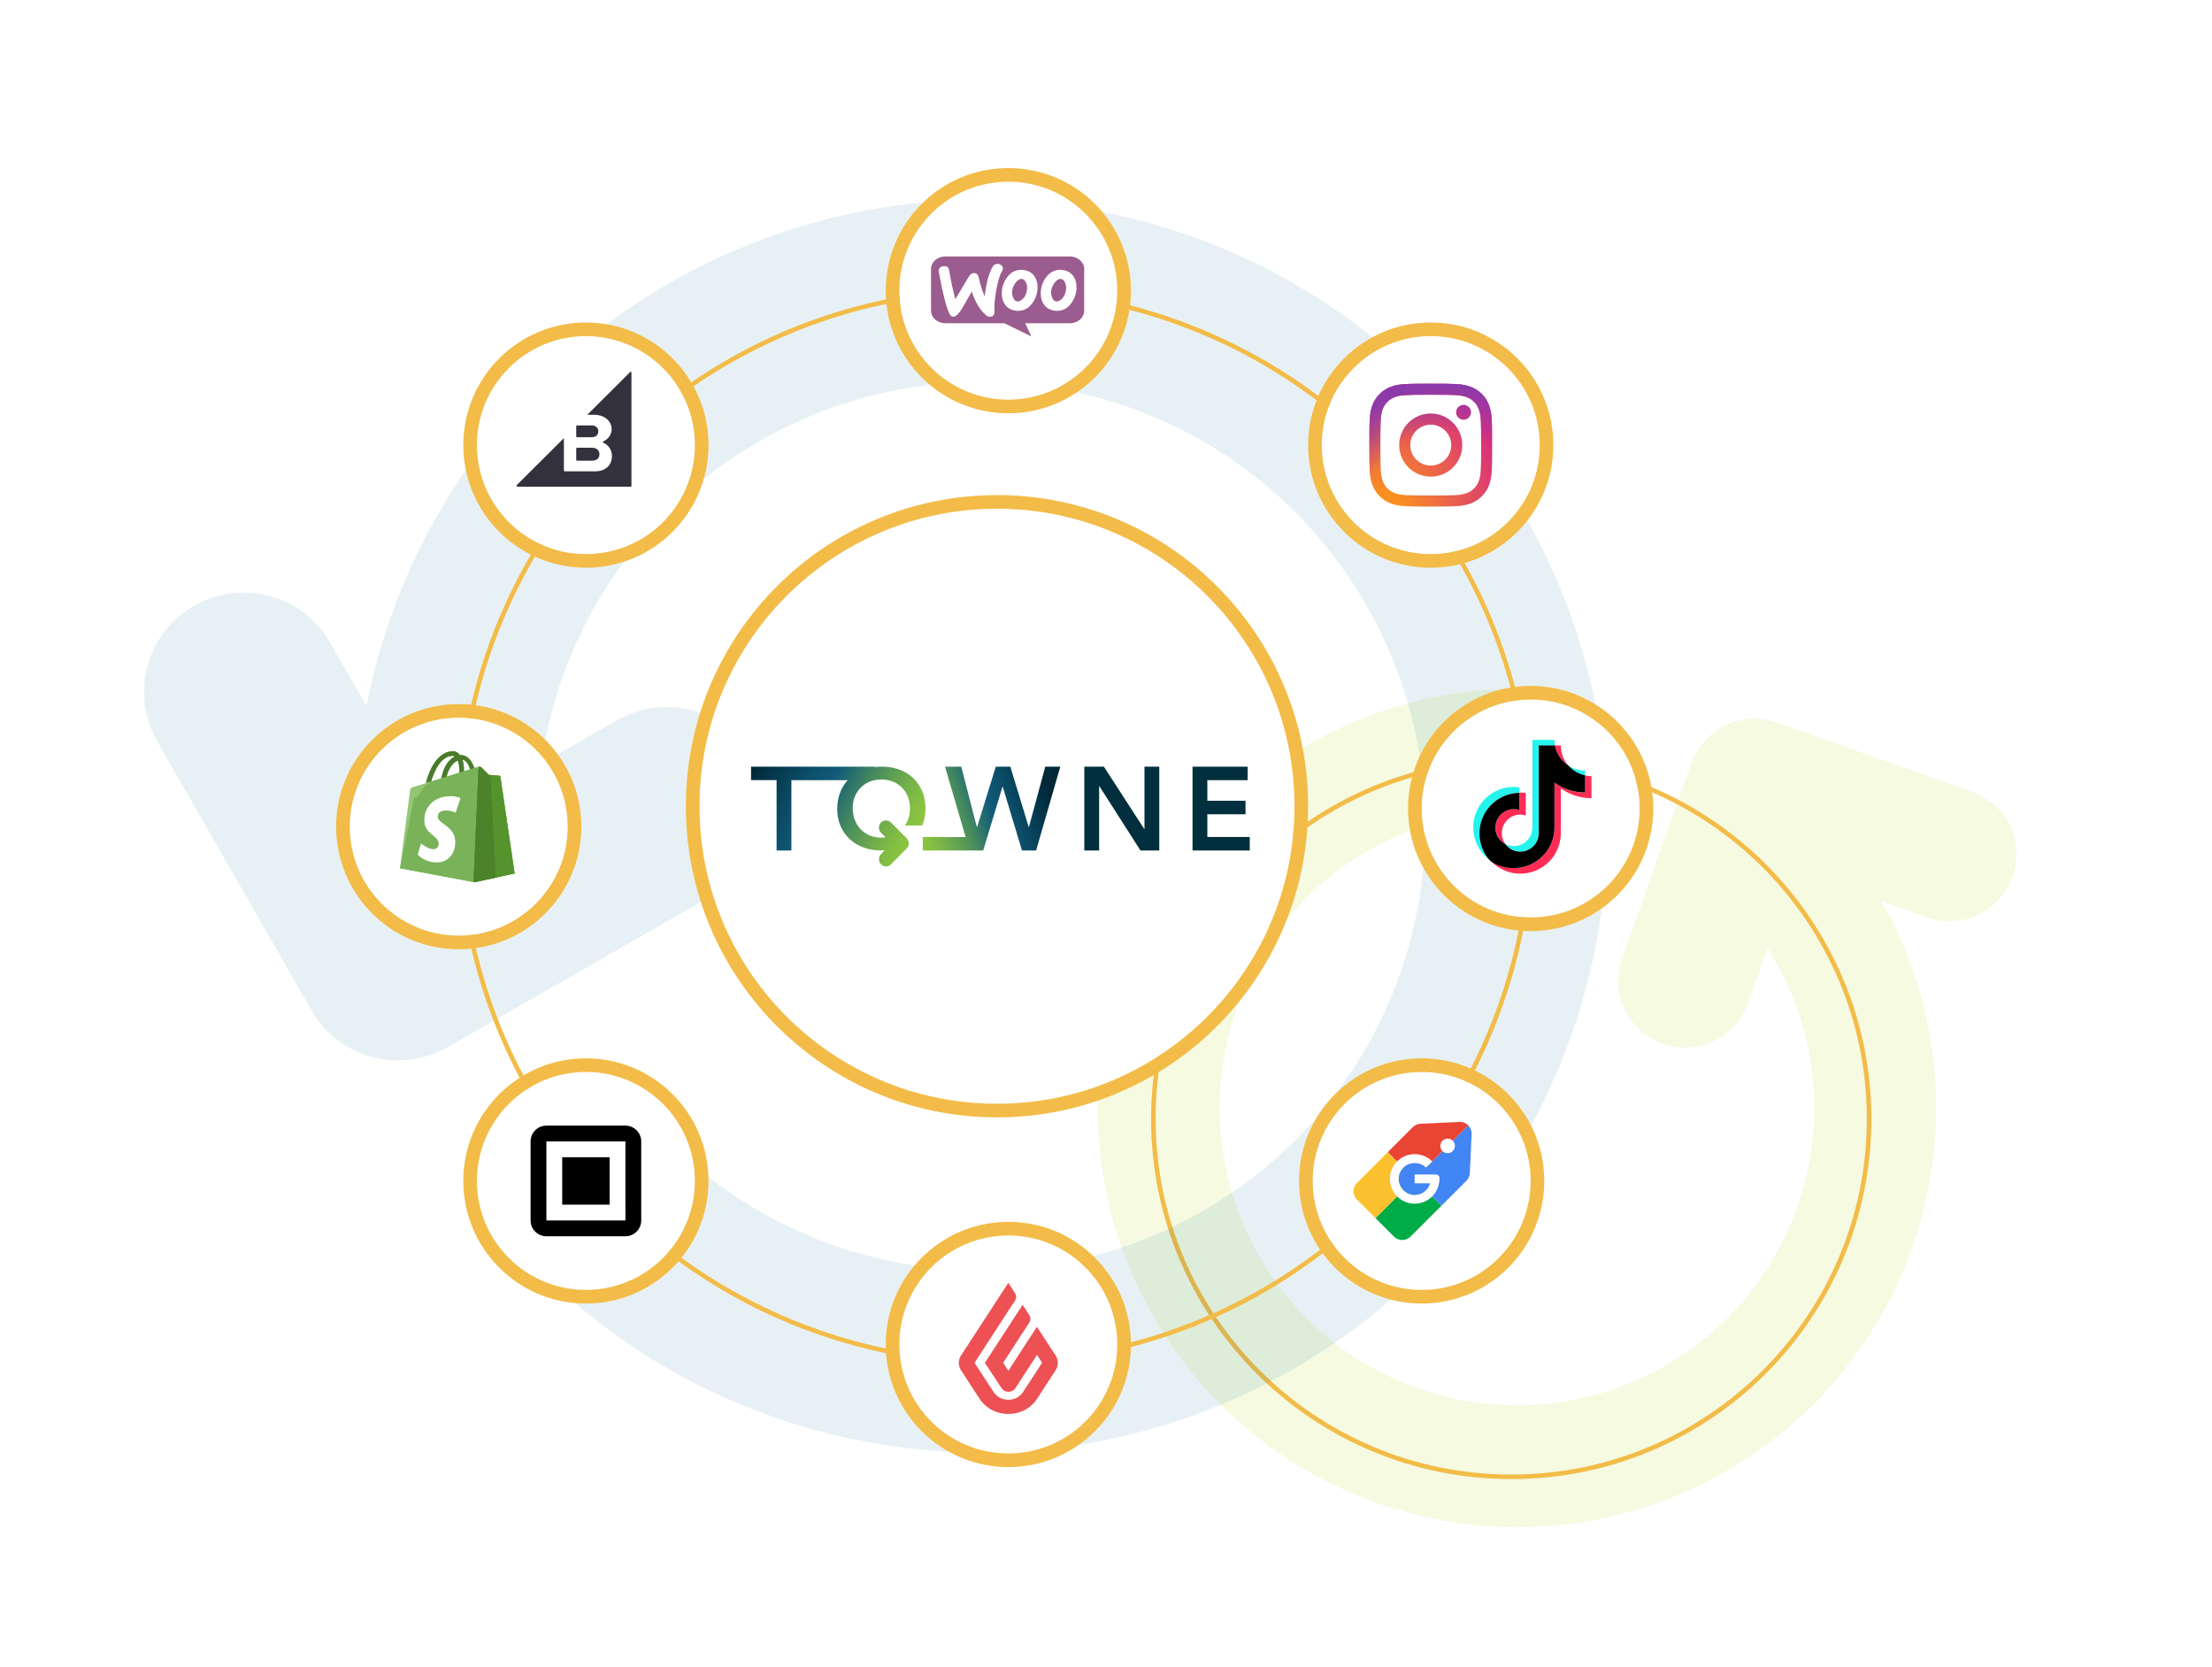 <svg width="487" height="367" viewBox="0 0 487 367" fill="none" xmlns="http://www.w3.org/2000/svg">
<g clip-path="url(#clip0_2095_8358)">
<path fill-rule="evenodd" clip-rule="evenodd" d="M414.23 198.387L424.343 201.975C431.967 204.68 440.404 200.663 443.109 193.039C444.462 189.228 444.17 185.213 442.558 181.828C440.946 178.442 438.014 175.685 434.201 174.332L391.168 159.063C383.544 156.358 375.108 160.375 372.402 167.999L357.13 211.032C354.424 218.656 358.441 227.091 366.065 229.796C373.689 232.501 382.125 228.484 384.831 220.86L389.143 208.708C390.578 210.96 391.891 213.326 393.068 215.799C408.607 248.433 394.749 287.485 362.115 303.024C329.481 318.564 290.429 304.706 274.89 272.072C259.35 239.438 273.208 200.385 305.842 184.846C319.828 178.186 334.993 176.926 348.98 180.229L335.373 151.653C321.608 151.435 307.582 154.306 294.309 160.626C248.299 182.534 228.761 237.594 250.67 283.605C272.578 329.615 327.638 349.153 373.648 327.245C419.659 305.336 439.197 250.276 417.288 204.266C416.331 202.255 415.31 200.295 414.23 198.387Z" fill="#BADE3B" fill-opacity="0.15"/>
<path d="M411.508 246.34C411.508 289.855 376.232 325.13 332.717 325.13C289.203 325.13 253.927 289.855 253.927 246.34C253.927 202.825 289.203 167.55 332.717 167.55C376.232 167.55 411.508 202.825 411.508 246.34Z" stroke="#F3BC48"/>
</g>
<path fill-rule="evenodd" clip-rule="evenodd" d="M80.683 155.404L72.712 141.491C66.703 131.002 53.23 127.344 42.741 133.352C37.497 136.356 33.921 141.191 32.452 146.598C30.984 152.005 31.624 157.984 34.628 163.228L68.545 222.428C74.554 232.916 88.027 236.575 98.515 230.566L157.717 196.654C168.206 190.646 171.864 177.174 165.855 166.686C159.846 156.198 146.373 152.539 135.885 158.547L119.166 168.124C119.733 164.174 120.548 160.215 121.62 156.266C135.773 104.147 189.497 73.37 241.616 87.523C293.735 101.676 324.512 155.401 310.359 207.519C296.206 259.638 242.482 290.415 190.363 276.262C168.027 270.197 149.61 256.863 136.97 239.503L124.577 285.141C139.968 298.789 158.661 309.187 179.859 314.944C253.341 334.898 329.086 291.506 349.04 218.024C368.995 144.542 325.602 68.796 252.12 48.842C178.638 28.887 102.893 72.28 82.939 145.762C82.067 148.973 81.316 152.189 80.683 155.404Z" fill="#107796" fill-opacity="0.1"/>
<circle cx="219.134" cy="181.914" r="117.969" transform="rotate(56.715 219.134 181.914)" stroke="#F3BC48"/>
<g filter="url(#filter0_d_2095_8358)">
<circle cx="128.995" cy="259.995" r="23.995" fill="white"/>
<circle cx="128.995" cy="259.995" r="25.495" stroke="#F3BC48" stroke-width="3"/>
</g>
<path d="M123.775 254.775H134.215V265.215H123.775V254.775Z" fill="black"/>
<path d="M141.174 268.694V251.295C141.174 249.376 139.613 247.815 137.694 247.815H120.295C118.376 247.815 116.816 249.376 116.816 251.295V268.694C116.816 270.613 118.376 272.174 120.295 272.174H137.694C139.613 272.174 141.174 270.613 141.174 268.694ZM120.295 251.295H137.694L137.698 268.694H120.295V251.295Z" fill="black"/>
<g filter="url(#filter1_d_2095_8358)">
<circle cx="221.995" cy="295.995" r="23.995" fill="white"/>
<circle cx="221.995" cy="295.995" r="25.495" stroke="#F3BC48" stroke-width="3"/>
</g>
<path d="M221.995 282.425L223.494 284.739C223.794 285.217 223.794 285.803 223.494 286.281L214.559 300.032L218.787 306.522C219.446 307.532 220.676 308.171 221.995 308.171C223.314 308.171 224.544 307.532 225.203 306.522L229.431 300.032L228.322 298.277L223.524 305.644C223.224 306.123 222.625 306.415 222.025 306.415C221.395 306.415 220.826 306.123 220.526 305.644L216.838 300.032L225.143 287.265L226.642 289.579C226.942 290.058 226.942 290.643 226.642 291.122L220.856 300.032L221.995 301.787L228.292 292.106L232.429 298.463C233.059 299.447 233.059 300.644 232.429 301.628L228.232 308.091C227.602 309.075 225.593 311.282 221.995 311.282C218.397 311.282 216.418 309.075 215.758 308.091L211.56 301.628C210.931 300.644 210.931 299.447 211.56 298.463L221.995 282.425Z" fill="#ED5153"/>
<g filter="url(#filter2_d_2095_8358)">
<circle cx="100.995" cy="181.995" r="23.995" fill="white"/>
<circle cx="100.995" cy="181.995" r="25.495" stroke="#F3BC48" stroke-width="3"/>
</g>
<g clip-path="url(#clip1_2095_8358)">
<path d="M109.919 170.772C109.816 170.762 107.61 170.599 107.61 170.599C107.61 170.599 106.077 169.07 105.909 168.901C105.741 168.732 105.412 168.783 105.284 168.822C105.266 168.827 104.95 168.925 104.427 169.087C103.915 167.606 103.012 166.246 101.423 166.246C101.379 166.246 101.334 166.248 101.288 166.251C100.837 165.651 100.277 165.389 99.793 165.389C96.091 165.389 94.323 170.04 93.768 172.404C92.329 172.851 91.307 173.17 91.178 173.212C90.373 173.465 90.348 173.49 90.244 174.25C90.164 174.826 88.063 191.155 88.063 191.155L104.433 194.237L113.304 192.308C113.304 192.308 110.19 171.151 110.171 171.006C110.151 170.861 110.024 170.781 109.919 170.772ZM101.167 169.941C101.167 169.996 101.166 170.049 101.166 170.101C100.265 170.382 99.287 170.686 98.305 170.992C98.856 168.856 99.888 167.823 100.791 167.434C101.018 168.007 101.167 168.83 101.167 169.941ZM99.691 166.387C99.852 166.387 100.012 166.441 100.166 166.548C98.98 167.109 97.709 168.523 97.171 171.345C96.386 171.589 95.62 171.828 94.91 172.049C95.539 169.895 97.032 166.387 99.691 166.387ZM100.329 178.967C100.329 178.967 99.37 178.453 98.197 178.453C96.474 178.453 96.387 179.539 96.387 179.812C96.387 181.306 100.26 181.878 100.26 185.376C100.26 188.128 98.524 189.9 96.181 189.9C93.371 189.9 91.933 188.142 91.933 188.142L92.686 185.644C92.686 185.644 94.163 186.919 95.411 186.919C96.224 186.919 96.555 186.274 96.555 185.803C96.555 183.855 93.377 183.768 93.377 180.567C93.377 177.874 95.301 175.266 99.187 175.266C100.682 175.266 101.422 175.697 101.422 175.697L100.329 178.967ZM102.137 169.799C102.137 169.701 102.138 169.604 102.138 169.498C102.138 168.579 102.01 167.838 101.807 167.251C102.626 167.354 103.171 168.291 103.522 169.368C103.111 169.497 102.644 169.642 102.137 169.799Z" fill="#95C675"/>
<path d="M109.919 170.772C109.816 170.762 107.61 170.599 107.61 170.599C107.61 170.599 106.077 169.07 105.909 168.901C105.741 168.732 105.412 168.783 105.284 168.822C105.266 168.827 104.95 168.925 104.427 169.087C103.915 167.606 103.012 166.246 101.423 166.246C101.379 166.246 101.334 166.248 101.288 166.251C100.837 165.651 100.277 165.389 99.793 165.389C96.091 165.389 95.178 170.04 94.624 172.404C93.185 172.851 92.081 175.311 91.95 175.352C91.147 175.605 91.122 175.631 91.017 176.391C90.936 176.966 88.063 191.155 88.063 191.155L104.433 194.237L113.304 192.308C113.304 192.308 110.19 171.151 110.171 171.006C110.151 170.861 110.024 170.781 109.919 170.772ZM101.167 169.941C101.167 169.996 101.166 170.049 101.166 170.101C100.265 170.382 99.287 170.686 98.305 170.992C98.856 168.856 99.888 167.823 100.791 167.434C101.018 168.007 101.167 168.83 101.167 169.941ZM99.691 166.387C99.852 166.387 100.012 166.441 100.166 166.548C98.98 167.109 97.709 168.523 97.171 171.345C96.386 171.589 95.62 171.828 94.91 172.049C95.539 169.895 97.032 166.387 99.691 166.387ZM100.329 178.967C100.329 178.967 99.37 178.453 98.197 178.453C96.474 178.453 96.387 179.539 96.387 179.812C96.387 181.306 100.26 181.878 100.26 185.376C100.26 188.128 98.524 189.9 96.181 189.9C93.371 189.9 91.933 188.142 91.933 188.142L92.686 185.644C92.686 185.644 94.163 186.919 95.411 186.919C96.224 186.919 96.555 186.274 96.555 185.803C96.555 183.855 93.377 183.768 93.377 180.567C93.377 177.874 95.301 175.266 99.187 175.266C100.682 175.266 101.422 175.697 101.422 175.697L100.329 178.967ZM102.137 169.799C102.137 169.701 102.138 169.604 102.138 169.498C102.138 168.579 102.01 167.838 101.807 167.251C102.626 167.354 103.171 168.291 103.522 169.368C103.111 169.497 102.644 169.642 102.137 169.799Z" fill="#79B259"/>
<path d="M104.433 194.236L113.304 192.308C113.304 192.308 110.19 171.151 110.171 171.006C110.151 170.861 110.024 170.781 109.919 170.772C109.816 170.762 107.61 170.599 107.61 170.599C107.61 170.599 106.077 169.07 105.909 168.902C105.819 168.811 105.685 168.785 105.559 168.784C105.222 169.354 105.292 170.437 105.292 170.437L104.248 194.201L104.433 194.236Z" fill="#55932C"/>
<path d="M101.423 166.246C101.379 166.246 101.334 166.248 101.288 166.251C100.837 165.651 100.277 165.389 99.793 165.389C96.106 165.389 94.336 170.004 93.775 172.375L94.918 172.021C95.551 169.866 97.043 166.387 99.691 166.387C99.852 166.387 100.012 166.441 100.166 166.548C98.983 167.106 97.715 168.515 97.176 171.322L98.312 170.971C98.864 168.849 99.892 167.821 100.792 167.433C101.018 168.007 101.168 168.83 101.168 169.94C101.168 169.991 101.168 170.039 101.167 170.087L102.138 169.786C102.138 169.693 102.139 169.599 102.139 169.498C102.139 168.579 102.011 167.838 101.808 167.251C102.624 167.353 103.169 168.285 103.519 169.358L104.425 169.077C103.911 167.601 103.009 166.246 101.423 166.246Z" fill="#4A7A2B"/>
<path d="M107.981 170.627C107.759 170.61 107.61 170.599 107.61 170.599C107.61 170.599 106.077 169.07 105.909 168.902C105.819 168.811 105.685 168.785 105.558 168.784C105.222 169.354 105.291 170.437 105.291 170.437L104.248 194.201L104.433 194.236L109.153 193.21L107.981 170.627Z" fill="#4C822A"/>
</g>
<g filter="url(#filter3_d_2095_8358)">
<circle cx="128.995" cy="97.995" r="23.995" fill="white"/>
<circle cx="128.995" cy="97.995" r="25.495" stroke="#F3BC48" stroke-width="3"/>
</g>
<g clip-path="url(#clip2_2095_8358)">
<path d="M127.057 96.258H130.249C131.157 96.258 131.731 95.759 131.731 94.956C131.731 94.2 131.157 93.654 130.249 93.654H127.057C126.952 93.654 126.861 93.745 126.861 93.836V96.076C126.875 96.182 126.951 96.258 127.057 96.258ZM127.057 101.42H130.355C131.369 101.42 131.973 100.905 131.973 99.996C131.973 99.209 131.399 98.573 130.355 98.573H127.057C126.952 98.573 126.861 98.664 126.861 98.755V101.223C126.875 101.344 126.951 101.42 127.057 101.42Z" fill="#34313F"/>
<path d="M138.735 81.909L129.296 91.324H130.839C133.244 91.324 134.666 92.837 134.666 94.487C134.666 95.789 133.789 96.742 132.851 97.167C132.699 97.228 132.699 97.439 132.866 97.499C133.955 97.923 134.726 99.059 134.726 100.39C134.726 102.267 133.471 103.765 131.035 103.765H124.349C124.244 103.765 124.153 103.675 124.153 103.583V96.454L113.79 106.778C113.654 106.914 113.745 107.156 113.942 107.156H138.856C138.947 107.156 139.023 107.081 139.023 106.99V82.045C139.068 81.878 138.856 81.788 138.735 81.909Z" fill="#34313F"/>
</g>
<g filter="url(#filter4_d_2095_8358)">
<circle cx="312.995" cy="259.995" r="23.995" fill="white"/>
<circle cx="312.995" cy="259.995" r="25.495" stroke="#F3BC48" stroke-width="3"/>
</g>
<g clip-path="url(#clip3_2095_8358)">
<path d="M302.828 268.172L306.911 272.255C307.399 272.743 308.053 273 308.734 273C309.427 273 310.095 272.704 310.583 272.217L317.349 265.45L311.443 259.544L302.815 268.172H302.828Z" fill="#00AC47"/>
<path d="M302.828 268.172L298.745 264.089C298.257 263.601 298 262.946 298 262.253C298 261.56 298.295 260.892 298.783 260.404L305.55 253.638L311.456 259.544L302.828 268.172Z" fill="#FBC02D"/>
<path d="M323.602 258.235L324 249.671C324.039 248.952 323.769 248.259 323.255 247.745L311.456 259.545L317.362 265.451L322.832 259.981C323.294 259.519 323.576 258.89 323.602 258.235Z" fill="#4285F4"/>
<path d="M312.765 247.398L321.329 247C322.048 246.961 322.742 247.231 323.255 247.744L311.456 259.544L305.55 253.638L311.019 248.168C311.482 247.706 312.111 247.423 312.765 247.398Z" fill="#EA4435"/>
<path d="M311.456 263.075C313.406 263.075 314.987 261.495 314.987 259.545C314.987 257.594 313.406 256.014 311.456 256.014C309.506 256.014 307.925 257.594 307.925 259.545C307.925 261.495 309.506 263.075 311.456 263.075Z" fill="#4285F4"/>
<path d="M318.71 253.882C319.597 253.882 320.315 253.163 320.315 252.277C320.315 251.39 319.597 250.672 318.71 250.672C317.824 250.672 317.105 251.39 317.105 252.277C317.105 253.163 317.824 253.882 318.71 253.882Z" fill="white"/>
<path d="M311.456 265.001C308.439 265.001 305.999 262.562 305.999 259.545C305.999 256.527 308.439 254.088 311.456 254.088C312.907 254.088 314.293 254.666 315.321 255.693L313.96 257.054C312.56 255.719 310.364 255.719 308.965 257.054C307.578 258.428 307.578 260.662 308.965 262.048C310.172 263.255 312.085 263.435 313.484 262.446C314.152 261.984 314.64 261.291 314.858 260.508H311.456V258.582H316.168C316.579 258.582 316.913 258.916 316.913 259.326C316.938 260.598 316.54 261.843 315.783 262.87C314.756 264.218 313.151 265.001 311.456 265.001Z" fill="white"/>
</g>
<g filter="url(#filter5_d_2095_8358)">
<circle cx="221.995" cy="63.995" r="23.995" fill="white"/>
<circle cx="221.995" cy="63.995" r="25.495" stroke="#F3BC48" stroke-width="3"/>
</g>
<path d="M208.109 56.465H235.552C237.289 56.465 238.694 57.698 238.694 59.221V68.406C238.694 69.929 237.289 71.162 235.552 71.162H225.711L227.061 74.063L221.121 71.162H208.123C206.386 71.162 204.98 69.929 204.98 68.406V59.221C204.967 57.71 206.373 56.465 208.109 56.465Z" fill="#9B5C8F"/>
<path d="M206.9 58.977C207.092 58.749 207.38 58.629 207.764 58.605C208.463 58.556 208.86 58.845 208.956 59.47C209.381 61.981 209.847 64.108 210.34 65.851L213.342 60.84C213.616 60.383 213.958 60.143 214.369 60.119C214.972 60.083 215.342 60.419 215.493 61.128C215.836 62.726 216.274 64.084 216.795 65.238C217.152 62.186 217.755 59.986 218.604 58.629C218.81 58.292 219.111 58.124 219.509 58.1C219.824 58.076 220.112 58.16 220.372 58.34C220.633 58.52 220.77 58.749 220.797 59.025C220.811 59.241 220.77 59.422 220.66 59.602C220.125 60.467 219.687 61.921 219.331 63.94C218.988 65.899 218.865 67.425 218.947 68.519C218.974 68.819 218.919 69.084 218.782 69.312C218.618 69.576 218.371 69.721 218.056 69.745C217.7 69.769 217.33 69.624 216.973 69.3C215.699 68.158 214.685 66.452 213.945 64.18C213.054 65.719 212.396 66.872 211.971 67.641C211.162 68.999 210.477 69.697 209.902 69.733C209.532 69.757 209.216 69.48 208.942 68.903C208.243 67.329 207.49 64.289 206.681 59.782C206.626 59.47 206.708 59.193 206.9 58.977ZM236.352 60.864C235.859 60.107 235.132 59.65 234.159 59.47C233.899 59.422 233.652 59.398 233.419 59.398C232.104 59.398 231.035 59.998 230.199 61.2C229.486 62.222 229.13 63.351 229.13 64.589C229.13 65.514 229.349 66.308 229.787 66.969C230.281 67.726 231.007 68.182 231.98 68.363C232.241 68.411 232.487 68.435 232.72 68.435C234.05 68.435 235.119 67.834 235.941 66.632C236.654 65.599 237.01 64.469 237.01 63.231C237.024 62.294 236.791 61.513 236.352 60.864ZM234.625 64.192C234.433 64.986 234.091 65.575 233.584 65.971C233.186 66.284 232.816 66.416 232.474 66.356C232.145 66.296 231.871 66.043 231.665 65.575C231.501 65.202 231.418 64.829 231.418 64.481C231.418 64.18 231.446 63.88 231.514 63.604C231.638 63.111 231.871 62.63 232.241 62.174C232.693 61.585 233.173 61.344 233.666 61.428C233.995 61.489 234.269 61.741 234.475 62.21C234.639 62.582 234.721 62.955 234.721 63.303C234.721 63.616 234.694 63.916 234.625 64.192ZM227.773 60.864C227.279 60.107 226.539 59.65 225.58 59.47C225.32 59.422 225.073 59.398 224.84 59.398C223.524 59.398 222.455 59.998 221.619 61.2C220.907 62.222 220.55 63.351 220.55 64.589C220.55 65.514 220.77 66.308 221.208 66.969C221.702 67.726 222.428 68.182 223.401 68.363C223.661 68.411 223.908 68.435 224.141 68.435C225.47 68.435 226.539 67.834 227.362 66.632C228.074 65.599 228.431 64.469 228.431 63.231C228.431 62.294 228.211 61.513 227.773 60.864ZM226.032 64.192C225.84 64.986 225.498 65.575 224.991 65.971C224.593 66.284 224.223 66.416 223.881 66.356C223.552 66.296 223.278 66.043 223.072 65.575C222.908 65.202 222.825 64.829 222.825 64.481C222.825 64.18 222.853 63.88 222.921 63.604C223.045 63.111 223.278 62.63 223.648 62.174C224.1 61.585 224.58 61.344 225.073 61.428C225.402 61.489 225.676 61.741 225.882 62.21C226.046 62.582 226.128 62.955 226.128 63.303C226.142 63.616 226.101 63.916 226.032 64.192Z" fill="white"/>
<g filter="url(#filter6_d_2095_8358)">
<circle cx="314.995" cy="97.995" r="23.995" fill="white"/>
<circle cx="314.995" cy="97.995" r="25.495" stroke="#F3BC48" stroke-width="3"/>
</g>
<g clip-path="url(#clip4_2095_8358)">
<path d="M310.488 97.995C310.488 95.505 312.506 93.487 314.996 93.487C317.485 93.487 319.504 95.505 319.504 97.995C319.504 100.485 317.485 102.504 314.996 102.504C312.506 102.504 310.488 100.485 310.488 97.995ZM308.051 97.995C308.051 101.831 311.16 104.94 314.996 104.94C318.831 104.94 321.94 101.831 321.94 97.995C321.94 94.16 318.831 91.05 314.996 91.05C311.16 91.05 308.051 94.16 308.051 97.995ZM320.592 90.775C320.592 91.096 320.687 91.41 320.866 91.677C321.044 91.944 321.297 92.152 321.594 92.275C321.89 92.398 322.216 92.43 322.531 92.368C322.846 92.305 323.135 92.151 323.362 91.924C323.589 91.697 323.744 91.408 323.807 91.093C323.87 90.778 323.838 90.452 323.715 90.155C323.592 89.859 323.384 89.605 323.117 89.427C322.851 89.248 322.537 89.153 322.216 89.153H322.215C321.785 89.153 321.372 89.324 321.068 89.628C320.764 89.932 320.593 90.345 320.592 90.775ZM309.532 109.004C308.213 108.944 307.497 108.724 307.02 108.538C306.389 108.293 305.938 108 305.465 107.527C304.991 107.054 304.698 106.604 304.453 105.972C304.267 105.496 304.048 104.779 303.988 103.461C303.922 102.035 303.909 101.607 303.909 97.995C303.909 94.384 303.923 93.957 303.988 92.53C304.048 91.211 304.269 90.496 304.453 90.018C304.699 89.387 304.992 88.936 305.465 88.463C305.938 87.989 306.388 87.696 307.02 87.451C307.496 87.265 308.213 87.046 309.532 86.986C310.957 86.92 311.386 86.907 314.996 86.907C318.606 86.907 319.034 86.921 320.461 86.986C321.78 87.046 322.495 87.267 322.973 87.451C323.604 87.696 324.055 87.99 324.528 88.463C325.002 88.936 325.294 89.387 325.54 90.018C325.726 90.494 325.945 91.211 326.005 92.53C326.071 93.957 326.084 94.384 326.084 97.995C326.084 101.607 326.071 102.034 326.005 103.461C325.945 104.779 325.724 105.496 325.54 105.972C325.294 106.604 325.001 107.054 324.528 107.527C324.055 107.999 323.604 108.293 322.973 108.538C322.497 108.724 321.78 108.944 320.461 109.004C319.036 109.069 318.607 109.082 314.996 109.082C311.384 109.082 310.957 109.069 309.532 109.004ZM309.42 84.553C307.98 84.618 306.996 84.847 306.137 85.181C305.247 85.526 304.494 85.989 303.741 86.741C302.989 87.492 302.527 88.247 302.181 89.136C301.847 89.996 301.619 90.98 301.553 92.419C301.487 93.861 301.471 94.322 301.471 97.995C301.471 101.668 301.487 102.129 301.553 103.571C301.619 105.011 301.847 105.994 302.181 106.854C302.527 107.743 302.989 108.498 303.741 109.25C304.494 110.001 305.247 110.463 306.137 110.809C306.998 111.144 307.98 111.372 309.42 111.438C310.863 111.503 311.323 111.52 314.996 111.52C318.669 111.52 319.13 111.504 320.572 111.438C322.011 111.372 322.995 111.144 323.854 110.809C324.744 110.463 325.497 110.001 326.25 109.25C327.003 108.498 327.464 107.743 327.81 106.854C328.144 105.994 328.374 105.011 328.438 103.571C328.504 102.128 328.519 101.668 328.519 97.995C328.519 94.322 328.504 93.861 328.438 92.419C328.373 90.979 328.144 89.996 327.81 89.136C327.464 88.247 327.002 87.493 326.25 86.741C325.499 85.988 324.744 85.526 323.855 85.181C322.995 84.847 322.011 84.617 320.573 84.553C319.131 84.487 318.67 84.471 314.997 84.471C311.324 84.471 310.863 84.486 309.42 84.553Z" fill="url(#paint0_radial_2095_8358)"/>
<path d="M310.488 97.995C310.488 95.505 312.506 93.487 314.996 93.487C317.485 93.487 319.504 95.505 319.504 97.995C319.504 100.485 317.485 102.504 314.996 102.504C312.506 102.504 310.488 100.485 310.488 97.995ZM308.051 97.995C308.051 101.831 311.16 104.94 314.996 104.94C318.831 104.94 321.94 101.831 321.94 97.995C321.94 94.16 318.831 91.05 314.996 91.05C311.16 91.05 308.051 94.16 308.051 97.995ZM320.592 90.775C320.592 91.096 320.687 91.41 320.866 91.677C321.044 91.944 321.297 92.152 321.594 92.275C321.89 92.398 322.216 92.43 322.531 92.368C322.846 92.305 323.135 92.151 323.362 91.924C323.589 91.697 323.744 91.408 323.807 91.093C323.87 90.778 323.838 90.452 323.715 90.155C323.592 89.859 323.384 89.605 323.117 89.427C322.851 89.248 322.537 89.153 322.216 89.153H322.215C321.785 89.153 321.372 89.324 321.068 89.628C320.764 89.932 320.593 90.345 320.592 90.775ZM309.532 109.004C308.213 108.944 307.497 108.724 307.02 108.538C306.389 108.293 305.938 108 305.465 107.527C304.991 107.054 304.698 106.604 304.453 105.972C304.267 105.496 304.048 104.779 303.988 103.461C303.922 102.035 303.909 101.607 303.909 97.995C303.909 94.384 303.923 93.957 303.988 92.53C304.048 91.211 304.269 90.496 304.453 90.018C304.699 89.387 304.992 88.936 305.465 88.463C305.938 87.989 306.388 87.696 307.02 87.451C307.496 87.265 308.213 87.046 309.532 86.986C310.957 86.92 311.386 86.907 314.996 86.907C318.606 86.907 319.034 86.921 320.461 86.986C321.78 87.046 322.495 87.267 322.973 87.451C323.604 87.696 324.055 87.99 324.528 88.463C325.002 88.936 325.294 89.387 325.54 90.018C325.726 90.494 325.945 91.211 326.005 92.53C326.071 93.957 326.084 94.384 326.084 97.995C326.084 101.607 326.071 102.034 326.005 103.461C325.945 104.779 325.724 105.496 325.54 105.972C325.294 106.604 325.001 107.054 324.528 107.527C324.055 107.999 323.604 108.293 322.973 108.538C322.497 108.724 321.78 108.944 320.461 109.004C319.036 109.069 318.607 109.082 314.996 109.082C311.384 109.082 310.957 109.069 309.532 109.004ZM309.42 84.553C307.98 84.618 306.996 84.847 306.137 85.181C305.247 85.526 304.494 85.989 303.741 86.741C302.989 87.492 302.527 88.247 302.181 89.136C301.847 89.996 301.619 90.98 301.553 92.419C301.487 93.861 301.471 94.322 301.471 97.995C301.471 101.668 301.487 102.129 301.553 103.571C301.619 105.011 301.847 105.994 302.181 106.854C302.527 107.743 302.989 108.498 303.741 109.25C304.494 110.001 305.247 110.463 306.137 110.809C306.998 111.144 307.98 111.372 309.42 111.438C310.863 111.503 311.323 111.52 314.996 111.52C318.669 111.52 319.13 111.504 320.572 111.438C322.011 111.372 322.995 111.144 323.854 110.809C324.744 110.463 325.497 110.001 326.25 109.25C327.003 108.498 327.464 107.743 327.81 106.854C328.144 105.994 328.374 105.011 328.438 103.571C328.504 102.128 328.519 101.668 328.519 97.995C328.519 94.322 328.504 93.861 328.438 92.419C328.373 90.979 328.144 89.996 327.81 89.136C327.464 88.247 327.002 87.493 326.25 86.741C325.499 85.988 324.744 85.526 323.855 85.181C322.995 84.847 322.011 84.617 320.573 84.553C319.131 84.487 318.67 84.471 314.997 84.471C311.324 84.471 310.863 84.486 309.42 84.553Z" fill="url(#paint1_radial_2095_8358)"/>
</g>
<g filter="url(#filter7_d_2095_8358)">
<circle cx="336.995" cy="177.995" r="23.995" fill="white"/>
<circle cx="336.995" cy="177.995" r="25.495" stroke="#F3BC48" stroke-width="3"/>
</g>
<path d="M334.498 174.493V173.346C334.1 173.283 333.698 173.248 333.295 173.242C329.394 173.234 325.941 175.764 324.769 179.488C323.598 183.211 324.981 187.265 328.182 189.495C327.008 188.237 326.223 186.666 325.921 184.972C325.62 183.277 325.814 181.532 326.482 179.946C327.15 178.359 328.262 177.001 329.684 176.033C331.107 175.066 332.778 174.531 334.498 174.493L334.498 174.493Z" fill="#25F4EE"/>
<path d="M334.714 187.491C336.895 187.488 338.688 185.768 338.783 183.588V164.128H342.335C342.263 163.721 342.228 163.309 342.232 162.896H337.374V182.337C337.293 184.528 335.496 186.265 333.304 186.268C332.65 186.262 332.005 186.101 331.425 185.798C331.801 186.319 332.295 186.745 332.867 187.039C333.438 187.333 334.071 187.488 334.714 187.491ZM348.97 170.73V169.649C347.663 169.649 346.385 169.263 345.296 168.539C346.25 169.649 347.54 170.419 348.97 170.73Z" fill="#25F4EE"/>
<path d="M345.296 168.539C344.223 167.316 343.632 165.745 343.632 164.118H342.335C342.503 165.018 342.852 165.874 343.361 166.634C343.87 167.394 344.528 168.042 345.296 168.539ZM333.295 178.104C332.385 178.109 331.503 178.418 330.789 178.982C330.075 179.545 329.57 180.332 329.354 181.217C329.138 182.101 329.223 183.032 329.597 183.862C329.97 184.692 330.61 185.374 331.415 185.798C330.975 185.19 330.712 184.472 330.654 183.723C330.596 182.974 330.746 182.224 331.087 181.556C331.429 180.887 331.948 180.326 332.588 179.934C333.228 179.543 333.964 179.336 334.714 179.336C335.122 179.342 335.527 179.405 335.917 179.525V174.577C335.519 174.517 335.117 174.486 334.714 174.483H334.498V178.245C334.106 178.14 333.701 178.092 333.295 178.104Z" fill="#FE2C55"/>
<path d="M348.97 170.73V174.493C346.55 174.488 344.193 173.721 342.232 172.301V182.186C342.222 187.119 338.223 191.112 333.295 191.112C331.465 191.115 329.678 190.55 328.182 189.494C329.402 190.807 330.989 191.722 332.736 192.12C334.482 192.518 336.308 192.38 337.976 191.724C339.643 191.069 341.074 189.926 342.083 188.444C343.092 186.963 343.632 185.212 343.632 183.419V173.562C345.6 174.972 347.96 175.729 350.38 175.725V170.881C349.906 170.879 349.434 170.829 348.97 170.73Z" fill="#FE2C55"/>
<path d="M342.232 182.186V172.301C344.199 173.713 346.559 174.47 348.98 174.464V170.702C347.55 170.4 346.257 169.641 345.296 168.539C344.528 168.042 343.87 167.394 343.361 166.634C342.852 165.874 342.503 165.018 342.335 164.118H338.783V183.588C338.749 184.435 338.451 185.251 337.932 185.921C337.413 186.592 336.698 187.084 335.887 187.329C335.076 187.574 334.208 187.56 333.405 187.289C332.602 187.018 331.903 186.504 331.406 185.817C330.601 185.393 329.961 184.711 329.587 183.881C329.213 183.051 329.128 182.12 329.344 181.235C329.56 180.351 330.065 179.564 330.78 179C331.494 178.436 332.376 178.127 333.286 178.123C333.694 178.127 334.099 178.19 334.488 178.311V174.549C332.76 174.578 331.077 175.11 329.645 176.08C328.214 177.05 327.095 178.416 326.426 180.011C325.756 181.607 325.565 183.362 325.875 185.064C326.185 186.767 326.984 188.342 328.173 189.598C329.684 190.619 331.473 191.147 333.295 191.112C338.223 191.112 342.222 187.119 342.232 182.186Z" fill="black"/>
<g filter="url(#filter8_d_2095_8358)">
<circle cx="219.5" cy="177.5" r="65.5" fill="white"/>
<circle cx="219.5" cy="177.5" r="67" stroke="#F3BC48" stroke-width="3"/>
</g>
<g clip-path="url(#clip5_2095_8358)">
<path d="M230.129 168.792L226.529 182.088H226.482L222.441 168.792H219.235L215.12 182.088H215.065L211.629 168.792H208.056L212.593 184.278L203.153 184.271V187.241L213.462 187.247H216.464L220.709 173.199H220.763L225.001 187.247H228.112L233.436 168.792H230.129Z" fill="url(#paint2_linear_2095_8358)"/>
<path d="M238.72 168.792H243.039L251.916 182.505H251.97V168.792H255.23V187.247H251.094L242.041 173.089H241.987V187.247H238.727V168.792H238.72Z" fill="#012F3D"/>
<path d="M262.551 168.792H274.688V171.762H265.811V176.299H274.219V179.269H265.811V184.271H275.149V187.241H262.551V168.792Z" fill="#012F3D"/>
<path d="M199.241 181.739H203.031C203.513 180.616 203.757 179.364 203.757 177.995C203.757 176.627 203.513 175.313 203.031 174.177C202.548 173.034 201.876 172.063 201.014 171.248C200.151 170.441 199.126 169.825 197.937 169.401C196.749 168.976 195.438 168.778 194.005 168.792C193.523 168.792 193.068 168.826 192.613 168.874V168.792H165.358V171.755H170.975V187.24H174.235V171.762H186.636C185.984 172.487 185.448 173.308 185.054 174.259C184.571 175.409 184.327 176.688 184.327 178.091C184.327 179.494 184.565 180.712 185.054 181.834C185.536 182.963 186.201 183.921 187.057 184.722C187.913 185.523 188.932 186.145 190.113 186.583C191.295 187.021 192.592 187.24 194.005 187.24C194.27 187.24 194.535 187.22 194.793 187.206L193.964 188.041C193.353 188.657 193.353 189.663 193.964 190.279C194.27 190.586 194.67 190.744 195.071 190.744C195.472 190.744 195.872 190.586 196.178 190.279L199.628 186.802C200.239 186.186 200.239 185.181 199.628 184.565L196.178 181.088C195.567 180.473 194.569 180.473 193.957 181.088C193.346 181.704 193.346 182.71 193.957 183.326L194.969 184.346C194.664 184.387 194.351 184.414 194.025 184.414C193.074 184.414 192.219 184.25 191.451 183.915C190.684 183.586 190.025 183.128 189.475 182.553C188.925 181.978 188.497 181.287 188.191 180.493C187.892 179.699 187.736 178.83 187.736 177.886C187.736 177.01 187.886 176.189 188.191 175.429C188.49 174.67 188.918 174.006 189.475 173.431C190.025 172.863 190.684 172.412 191.451 172.09C191.798 171.946 192.171 171.837 192.558 171.755H192.613V171.741C193.061 171.652 193.529 171.604 194.032 171.604C194.983 171.604 195.845 171.768 196.62 172.09C197.394 172.412 198.059 172.856 198.609 173.431C199.16 173.999 199.587 174.67 199.893 175.429C200.192 176.189 200.348 177.01 200.348 177.886C200.348 178.83 200.199 179.699 199.893 180.493C199.723 180.945 199.499 181.348 199.248 181.732L199.241 181.739Z" fill="url(#paint3_linear_2095_8358)"/>
</g>
<defs>
<filter id="filter0_d_2095_8358" x="87" y="218" width="83.99" height="83.99" filterUnits="userSpaceOnUse" color-interpolation-filters="sRGB">
<feFlood flood-opacity="0" result="BackgroundImageFix"/>
<feColorMatrix in="SourceAlpha" type="matrix" values="0 0 0 0 0 0 0 0 0 0 0 0 0 0 0 0 0 0 127 0" result="hardAlpha"/>
<feOffset/>
<feGaussianBlur stdDeviation="7.5"/>
<feComposite in2="hardAlpha" operator="out"/>
<feColorMatrix type="matrix" values="0 0 0 0 0 0 0 0 0 0 0 0 0 0 0 0 0 0 0.3 0"/>
<feBlend mode="normal" in2="BackgroundImageFix" result="effect1_dropShadow_2095_8358"/>
<feBlend mode="normal" in="SourceGraphic" in2="effect1_dropShadow_2095_8358" result="shape"/>
</filter>
<filter id="filter1_d_2095_8358" x="180" y="254" width="83.99" height="83.99" filterUnits="userSpaceOnUse" color-interpolation-filters="sRGB">
<feFlood flood-opacity="0" result="BackgroundImageFix"/>
<feColorMatrix in="SourceAlpha" type="matrix" values="0 0 0 0 0 0 0 0 0 0 0 0 0 0 0 0 0 0 127 0" result="hardAlpha"/>
<feOffset/>
<feGaussianBlur stdDeviation="7.5"/>
<feComposite in2="hardAlpha" operator="out"/>
<feColorMatrix type="matrix" values="0 0 0 0 0 0 0 0 0 0 0 0 0 0 0 0 0 0 0.3 0"/>
<feBlend mode="normal" in2="BackgroundImageFix" result="effect1_dropShadow_2095_8358"/>
<feBlend mode="normal" in="SourceGraphic" in2="effect1_dropShadow_2095_8358" result="shape"/>
</filter>
<filter id="filter2_d_2095_8358" x="59" y="140" width="83.99" height="83.99" filterUnits="userSpaceOnUse" color-interpolation-filters="sRGB">
<feFlood flood-opacity="0" result="BackgroundImageFix"/>
<feColorMatrix in="SourceAlpha" type="matrix" values="0 0 0 0 0 0 0 0 0 0 0 0 0 0 0 0 0 0 127 0" result="hardAlpha"/>
<feOffset/>
<feGaussianBlur stdDeviation="7.5"/>
<feComposite in2="hardAlpha" operator="out"/>
<feColorMatrix type="matrix" values="0 0 0 0 0 0 0 0 0 0 0 0 0 0 0 0 0 0 0.3 0"/>
<feBlend mode="normal" in2="BackgroundImageFix" result="effect1_dropShadow_2095_8358"/>
<feBlend mode="normal" in="SourceGraphic" in2="effect1_dropShadow_2095_8358" result="shape"/>
</filter>
<filter id="filter3_d_2095_8358" x="87" y="56" width="83.99" height="83.99" filterUnits="userSpaceOnUse" color-interpolation-filters="sRGB">
<feFlood flood-opacity="0" result="BackgroundImageFix"/>
<feColorMatrix in="SourceAlpha" type="matrix" values="0 0 0 0 0 0 0 0 0 0 0 0 0 0 0 0 0 0 127 0" result="hardAlpha"/>
<feOffset/>
<feGaussianBlur stdDeviation="7.5"/>
<feComposite in2="hardAlpha" operator="out"/>
<feColorMatrix type="matrix" values="0 0 0 0 0 0 0 0 0 0 0 0 0 0 0 0 0 0 0.3 0"/>
<feBlend mode="normal" in2="BackgroundImageFix" result="effect1_dropShadow_2095_8358"/>
<feBlend mode="normal" in="SourceGraphic" in2="effect1_dropShadow_2095_8358" result="shape"/>
</filter>
<filter id="filter4_d_2095_8358" x="271" y="218" width="83.99" height="83.99" filterUnits="userSpaceOnUse" color-interpolation-filters="sRGB">
<feFlood flood-opacity="0" result="BackgroundImageFix"/>
<feColorMatrix in="SourceAlpha" type="matrix" values="0 0 0 0 0 0 0 0 0 0 0 0 0 0 0 0 0 0 127 0" result="hardAlpha"/>
<feOffset/>
<feGaussianBlur stdDeviation="7.5"/>
<feComposite in2="hardAlpha" operator="out"/>
<feColorMatrix type="matrix" values="0 0 0 0 0 0 0 0 0 0 0 0 0 0 0 0 0 0 0.3 0"/>
<feBlend mode="normal" in2="BackgroundImageFix" result="effect1_dropShadow_2095_8358"/>
<feBlend mode="normal" in="SourceGraphic" in2="effect1_dropShadow_2095_8358" result="shape"/>
</filter>
<filter id="filter5_d_2095_8358" x="180" y="22" width="83.99" height="83.99" filterUnits="userSpaceOnUse" color-interpolation-filters="sRGB">
<feFlood flood-opacity="0" result="BackgroundImageFix"/>
<feColorMatrix in="SourceAlpha" type="matrix" values="0 0 0 0 0 0 0 0 0 0 0 0 0 0 0 0 0 0 127 0" result="hardAlpha"/>
<feOffset/>
<feGaussianBlur stdDeviation="7.5"/>
<feComposite in2="hardAlpha" operator="out"/>
<feColorMatrix type="matrix" values="0 0 0 0 0 0 0 0 0 0 0 0 0 0 0 0 0 0 0.3 0"/>
<feBlend mode="normal" in2="BackgroundImageFix" result="effect1_dropShadow_2095_8358"/>
<feBlend mode="normal" in="SourceGraphic" in2="effect1_dropShadow_2095_8358" result="shape"/>
</filter>
<filter id="filter6_d_2095_8358" x="273" y="56" width="83.99" height="83.99" filterUnits="userSpaceOnUse" color-interpolation-filters="sRGB">
<feFlood flood-opacity="0" result="BackgroundImageFix"/>
<feColorMatrix in="SourceAlpha" type="matrix" values="0 0 0 0 0 0 0 0 0 0 0 0 0 0 0 0 0 0 127 0" result="hardAlpha"/>
<feOffset/>
<feGaussianBlur stdDeviation="7.5"/>
<feComposite in2="hardAlpha" operator="out"/>
<feColorMatrix type="matrix" values="0 0 0 0 0 0 0 0 0 0 0 0 0 0 0 0 0 0 0.3 0"/>
<feBlend mode="normal" in2="BackgroundImageFix" result="effect1_dropShadow_2095_8358"/>
<feBlend mode="normal" in="SourceGraphic" in2="effect1_dropShadow_2095_8358" result="shape"/>
</filter>
<filter id="filter7_d_2095_8358" x="295" y="136" width="83.99" height="83.99" filterUnits="userSpaceOnUse" color-interpolation-filters="sRGB">
<feFlood flood-opacity="0" result="BackgroundImageFix"/>
<feColorMatrix in="SourceAlpha" type="matrix" values="0 0 0 0 0 0 0 0 0 0 0 0 0 0 0 0 0 0 127 0" result="hardAlpha"/>
<feOffset/>
<feGaussianBlur stdDeviation="7.5"/>
<feComposite in2="hardAlpha" operator="out"/>
<feColorMatrix type="matrix" values="0 0 0 0 0 0 0 0 0 0 0 0 0 0 0 0 0 0 0.3 0"/>
<feBlend mode="normal" in2="BackgroundImageFix" result="effect1_dropShadow_2095_8358"/>
<feBlend mode="normal" in="SourceGraphic" in2="effect1_dropShadow_2095_8358" result="shape"/>
</filter>
<filter id="filter8_d_2095_8358" x="136" y="94" width="167" height="167" filterUnits="userSpaceOnUse" color-interpolation-filters="sRGB">
<feFlood flood-opacity="0" result="BackgroundImageFix"/>
<feColorMatrix in="SourceAlpha" type="matrix" values="0 0 0 0 0 0 0 0 0 0 0 0 0 0 0 0 0 0 127 0" result="hardAlpha"/>
<feOffset/>
<feGaussianBlur stdDeviation="7.5"/>
<feComposite in2="hardAlpha" operator="out"/>
<feColorMatrix type="matrix" values="0 0 0 0 0 0 0 0 0 0 0 0 0 0 0 0 0 0 0.3 0"/>
<feBlend mode="normal" in2="BackgroundImageFix" result="effect1_dropShadow_2095_8358"/>
<feBlend mode="normal" in="SourceGraphic" in2="effect1_dropShadow_2095_8358" result="shape"/>
</filter>
<radialGradient id="paint0_radial_2095_8358" cx="0" cy="0" r="1" gradientUnits="userSpaceOnUse" gradientTransform="translate(305.065 111.647) scale(35.31 35.31)">
<stop offset="0.09" stop-color="#FA8F21"/>
<stop offset="0.78" stop-color="#D82D7E"/>
</radialGradient>
<radialGradient id="paint1_radial_2095_8358" cx="0" cy="0" r="1" gradientUnits="userSpaceOnUse" gradientTransform="translate(317.875 112.859) scale(27.829 27.829)">
<stop offset="0.64" stop-color="#8C3AAA" stop-opacity="0"/>
<stop offset="1" stop-color="#8C3AAA"/>
</radialGradient>
<linearGradient id="paint2_linear_2095_8358" x1="202.121" y1="184.072" x2="230.514" y2="173.463" gradientUnits="userSpaceOnUse">
<stop stop-color="#8DC63F"/>
<stop offset="0.08" stop-color="#84BF42"/>
<stop offset="0.2" stop-color="#6EAC4D"/>
<stop offset="0.36" stop-color="#4A8D5D"/>
<stop offset="0.53" stop-color="#196275"/>
<stop offset="0.56" stop-color="#115B79"/>
<stop offset="0.69" stop-color="#0D4F6A"/>
<stop offset="0.94" stop-color="#023043"/>
<stop offset="1" stop-color="#002838"/>
</linearGradient>
<linearGradient id="paint3_linear_2095_8358" x1="200.423" y1="186.488" x2="165.706" y2="168.901" gradientUnits="userSpaceOnUse">
<stop stop-color="#8DC63F"/>
<stop offset="0.08" stop-color="#84BF42"/>
<stop offset="0.2" stop-color="#6EAC4D"/>
<stop offset="0.36" stop-color="#4A8D5D"/>
<stop offset="0.53" stop-color="#196275"/>
<stop offset="0.56" stop-color="#115B79"/>
<stop offset="0.69" stop-color="#0D4F6A"/>
<stop offset="0.94" stop-color="#023043"/>
<stop offset="1" stop-color="#002838"/>
</linearGradient>
<clipPath id="clip0_2095_8358">
<rect width="275.266" height="259.914" fill="white" transform="translate(211 107)"/>
</clipPath>
<clipPath id="clip1_2095_8358">
<rect width="29.916" height="29.916" fill="white" transform="translate(85.725 164.855)"/>
</clipPath>
<clipPath id="clip2_2095_8358">
<rect width="25.304" height="25.304" fill="white" transform="translate(113.725 81.853)"/>
</clipPath>
<clipPath id="clip3_2095_8358">
<rect width="26" height="26" fill="white" transform="translate(298 247)"/>
</clipPath>
<clipPath id="clip4_2095_8358">
<rect width="27.049" height="27.049" fill="white" transform="translate(301.47 84.471)"/>
</clipPath>
<clipPath id="clip5_2095_8358">
<rect width="109.798" height="28.775" fill="white" transform="translate(165.358 168.792)"/>
</clipPath>
</defs>
</svg>
